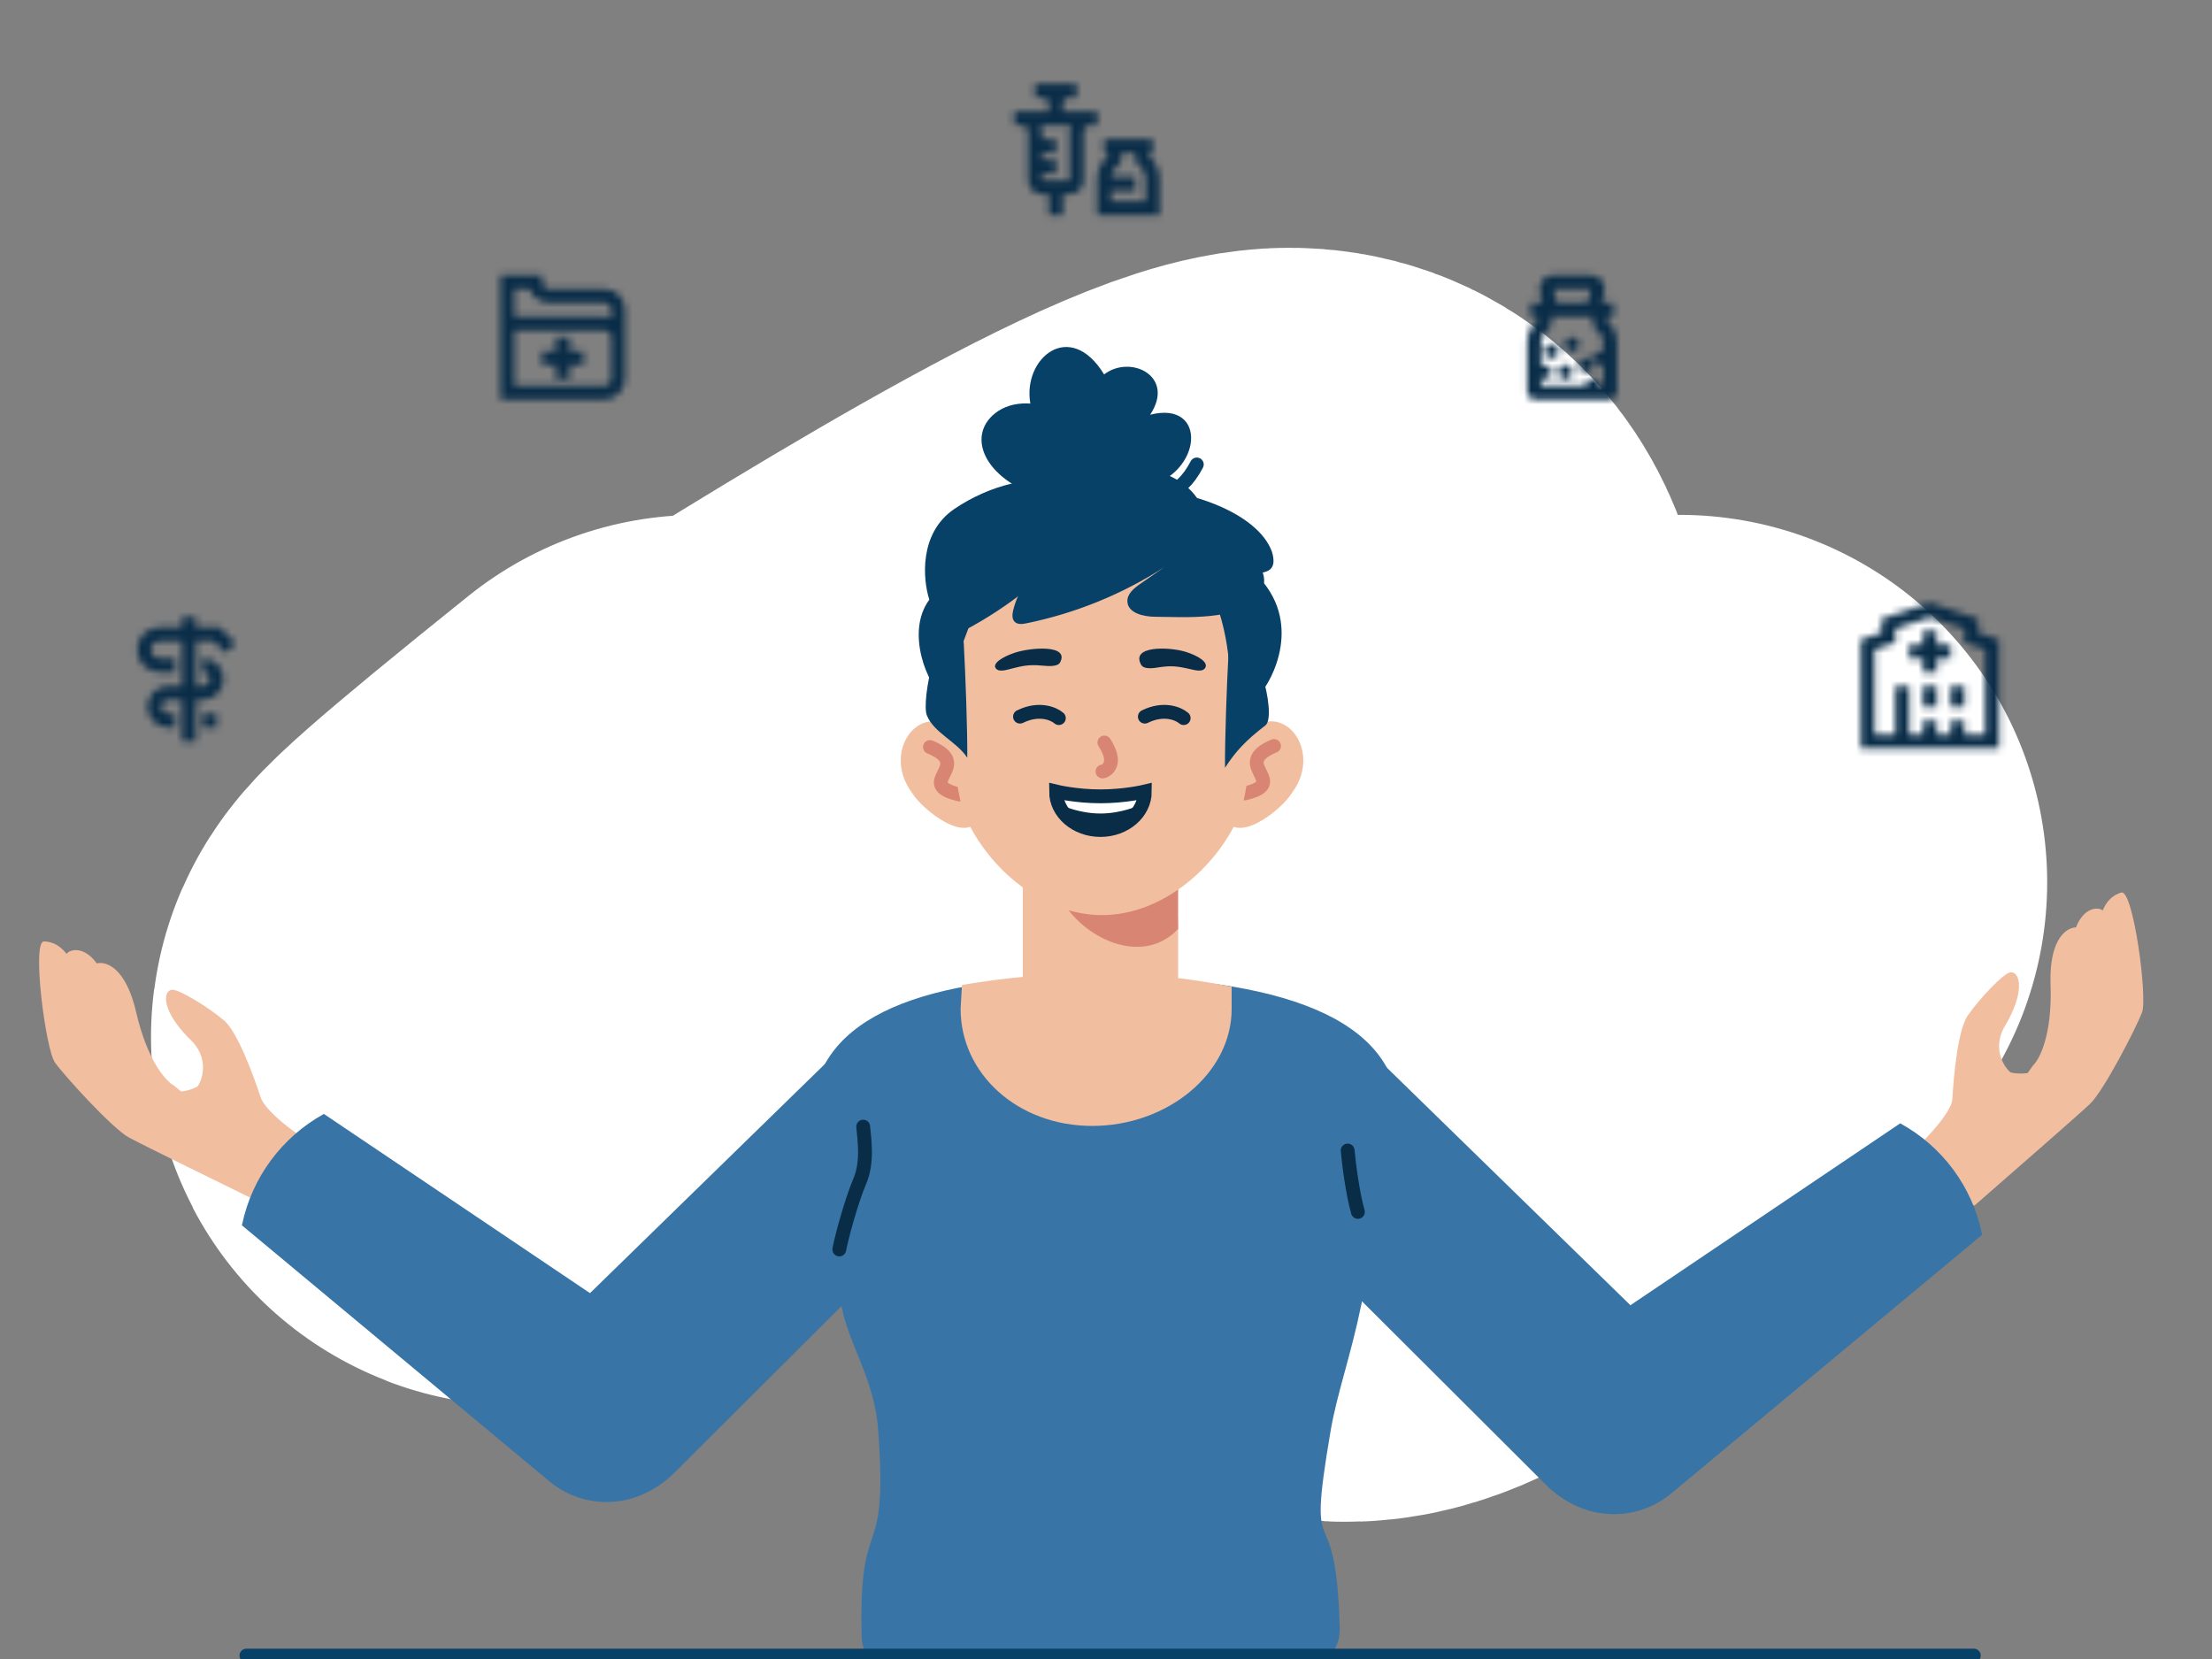 <svg width="320" height="240" viewBox="0 0 320 240" fill="none" xmlns="http://www.w3.org/2000/svg">
<rect x="0" y="0" width="320" height="240" fill="#808080" stroke="none"/>
<g clip-path="url(#clip0_4737_1647)">
<path d="M101.075 127.64C16.663 195.369 162.087 89 186.58 89C216.953 89 143.281 234.877 243 127.64" stroke="white" stroke-width="106.313" stroke-linecap="round"/>
<path fill-rule="evenodd" clip-rule="evenodd" d="M159.197 113.711C165.403 113.711 170.434 118.695 170.434 124.844V141.941C170.434 148.089 165.403 153.074 159.197 153.074C152.991 153.074 147.961 148.089 147.961 141.941V124.844C147.961 118.695 152.991 113.711 159.197 113.711Z" fill="#F2BEA0"/>
<path d="M152.509 123.767C157.544 126.561 163.868 127.299 169.597 126.93C169.586 129.003 169.551 131.755 169.597 134.053C167.619 136.005 165.116 136.472 162.609 135.939C159.975 135.38 157.372 133.716 155.545 131.55H155.544C153.711 129.384 152.634 126.592 152.509 123.767Z" fill="#D88673" stroke="#D88673" stroke-width="1.661"/>
<path d="M139.738 107.506C140.598 110.977 142.631 114.355 141.763 118.159C139.965 122.436 133.389 117.075 131.958 114.719C126.961 108.064 134.374 99.681 139.738 107.506Z" fill="#F2BEA0"/>
<path d="M134.53 108.064C141.028 110.776 131.989 113.356 138.8 114.936" stroke="#D88673" stroke-width="2" stroke-miterlimit="10" stroke-linecap="round"/>
<path d="M179.11 107.506C178.25 110.977 176.217 114.355 177.085 118.159C178.883 122.436 185.459 117.075 186.89 114.719C191.887 108.064 184.474 99.681 179.11 107.506Z" fill="#F2BEA0"/>
<path d="M184.31 107.917C177.812 110.629 186.851 113.209 180.041 114.789" stroke="#D88673" stroke-width="2" stroke-miterlimit="10" stroke-linecap="round"/>
<path d="M137.572 93.081C137.572 98.682 137.525 113.418 139.66 118.175C143.069 125.767 150.905 132.384 159.42 132.384C167.936 132.384 175.779 125.767 179.18 118.175C181.253 113.565 181.276 99.581 181.276 93.623C181.276 78.267 168.812 73.379 159.678 73.162C149.513 72.914 137.58 79.654 137.58 93.081H137.572Z" fill="#F2BEA0"/>
<path d="M159.766 107.416C160.423 108.462 161.088 109.787 160.494 110.864C160.283 111.244 159.915 111.538 159.493 111.608" stroke="#D88673" stroke-width="2" stroke-miterlimit="10" stroke-linecap="round"/>
<path d="M153.178 103.885C152.449 103.248 150.306 102.315 147.559 103.673" stroke="#092C47" stroke-width="2" stroke-miterlimit="10" stroke-linecap="round"/>
<path d="M171.236 103.885C170.508 103.248 168.365 102.315 165.618 103.673" stroke="#092C47" stroke-width="2" stroke-miterlimit="10" stroke-linecap="round"/>
<path d="M171.461 94.277C173.345 94.85 174.909 95.85 174.321 96.664C173.829 97.358 172.489 96.825 171.573 96.664C169.948 96.309 169.032 96.309 167.235 96.6C166.215 96.761 165.368 96.656 165.109 96.213C163.467 93.366 169.145 93.576 171.452 94.277H171.461Z" fill="#092C47"/>
<path d="M146.828 94.419C144.962 95.037 143.454 96.023 144.099 96.737C144.64 97.34 145.956 96.788 146.862 96.597C148.475 96.192 149.399 96.148 151.23 96.325C152.267 96.42 153.113 96.281 153.339 95.868C154.812 93.189 149.103 93.668 146.828 94.419Z" fill="#092C47"/>
<path d="M165.618 114.506C165.618 117.58 162.743 120.073 159.197 120.073C155.651 120.073 152.776 117.58 152.776 114.506C152.776 114.506 155.651 115.202 159.197 115.202C162.743 115.202 165.618 114.506 165.618 114.506Z" fill="white" stroke="#092C47" stroke-width="2" stroke-miterlimit="10" stroke-linecap="round"/>
<path d="M164.815 116.494C164.815 118.251 162.3 120.073 159.197 120.073C156.094 120.073 153.579 118.251 153.579 116.494C153.579 116.494 156.094 117.687 159.197 117.687C162.3 117.687 164.815 116.494 164.815 116.494Z" fill="#092C47"/>
<path d="M139.447 93.382C139.408 92.708 139.329 91.941 138.798 91.514C135.701 89.012 133.246 101.394 134.082 103.486C135.107 106.027 138.415 107.275 139.932 109.622C139.963 105.539 139.666 97.457 139.439 93.382H139.447Z" fill="#084167"/>
<path d="M181.559 82.951C183.276 82.839 184.845 82.57 183.997 79.792C181.922 74.157 171.8 70.716 165.092 70.854C162.264 70.913 157.314 72.398 157.314 72.398C177.249 75.629 178.926 94.59 177.646 105.044C178.804 103.961 178.346 100.321 182.32 100.321C183.876 98.666 188.805 89.918 181.559 82.951Z" fill="#084167"/>
<path d="M157.281 84.935C155.621 85.42 153.272 85.57 152.726 83.957C152.37 82.912 153.105 81.845 153.795 80.979C154.674 79.882 155.553 78.785 156.425 77.688C151.748 83.151 146.019 87.742 139.637 91.138C139.129 91.406 138.523 91.675 138 91.429C137.447 91.168 137.295 90.458 137.265 89.854C137.03 85.368 139.394 81.009 142.782 78.001C146.17 74.993 150.49 73.179 154.871 71.925C156.963 71.321 159.123 70.836 161.306 70.851C164.86 70.88 172.462 73.015 170.696 77.792C169.089 82.144 161.169 83.801 157.273 84.935H157.281Z" fill="#084167"/>
<path d="M167.175 89.228C165.445 89.223 163.15 88.7 163.093 87.001C163.053 85.898 164.066 85.084 164.977 84.45C166.136 83.647 167.295 82.845 168.447 82.041C162.389 85.951 155.573 88.726 148.478 90.172C147.914 90.285 147.255 90.371 146.825 89.987C146.37 89.58 146.43 88.857 146.575 88.269C147.645 83.904 151.169 80.398 155.284 78.475C159.399 76.553 164.062 76.039 168.622 76.079C170.801 76.093 173.01 76.24 175.098 76.873C178.495 77.909 185.163 82.108 182.092 86.185C179.296 89.9 171.229 89.243 167.168 89.226L167.175 89.228Z" fill="#084167"/>
<path d="M177.7 94.83C177.739 94.156 177.818 93.389 178.349 92.963C181.446 90.461 184.855 103.563 183.065 104.935C180.218 107.112 178.733 108.723 177.216 111.071C177.184 106.988 177.481 98.906 177.708 94.83H177.7Z" fill="#084167"/>
<path d="M134.439 86.755C130.908 91.526 134.306 99.345 136.446 100.671L143.268 82.381L158.116 74.429L174.169 76.417C174.971 72.838 171.36 68.067 164.136 67.669C158.357 67.351 153.836 67.935 153.301 70.055C149.689 68.597 143.188 70.135 138.051 73.634C132.915 77.132 133.503 83.839 134.439 86.755Z" fill="#084167"/>
<path d="M165.688 70.453C173.984 68.601 174.798 57.853 166.387 59.996C170.097 54.4 163.509 51.244 159.728 54.166C154.763 46.057 147.891 51.861 149.057 58.385C147.453 58.264 145.772 58.562 144.399 59.466C139.837 62.525 141.827 68.691 149.785 71.63C141.459 84.856 150.377 79.175 158.691 78.475C166.515 77.817 173.804 82.919 165.688 70.453Z" fill="#084167"/>
<path d="M173.138 67.191C167.921 77.131 160.778 65.998 151.468 73.95" stroke="#084167" stroke-width="2" stroke-miterlimit="10" stroke-linecap="round"/>
<path d="M12.969 140.286C12.881 141.392 14.309 147.17 15.035 149.921L16.798 156.643L23.752 162.014L30.886 161.782L25.166 157.044C24.019 156.435 21.322 153.463 19.7 146.442C17.673 137.666 13.08 138.904 12.969 140.286Z" fill="#F2BEA0"/>
<path d="M9.455 138.401C9.348 139.505 10.681 145.306 11.361 148.068L13.012 154.818L19.877 160.304L27.014 160.19L21.372 155.358C20.236 154.731 17.588 151.714 16.083 144.667C14.201 135.859 9.588 137.02 9.455 138.401Z" fill="#F2BEA0"/>
<path d="M42.679 170.306C41.153 172.951 39.309 174.155 38.578 174.427C32.74 171.571 20.581 165.601 18.658 164.562C16.253 163.263 9.29 155.598 7.946 153.703C6.601 151.809 4.594 136.333 6.33 136.194C11.036 136.226 12.358 144.431 12.431 148.53C13.124 150.093 15.532 153.845 19.619 156.347C23.705 158.849 27.301 157.933 28.588 157.162C29.3 156.111 30.168 153.372 27.953 150.822C23.157 146.264 23.554 143.25 24.912 143.184C25.999 143.131 30.325 145.86 32.199 147.457C34.227 148.828 36.744 155.784 37.704 158.733C38.473 161.091 44.396 165.191 45.5 165.5C46.37 166.964 44.206 167.662 42.679 170.306Z" fill="#F2BEA0"/>
<path d="M301.556 134.784C301.927 135.829 302.043 141.78 302.055 144.625L302.091 151.574L296.765 158.562L289.813 160.184L294.113 154.128C295.062 153.243 296.899 149.673 296.648 142.472C296.334 133.47 301.091 133.477 301.556 134.784Z" fill="#F2BEA0"/>
<path d="M304.462 132.053C304.851 133.092 305.066 139.04 305.124 141.885L305.276 148.832L300.065 155.907L293.142 157.644L297.34 151.517C298.275 150.617 300.052 147.017 299.682 139.821C299.22 130.826 303.976 130.754 304.462 132.053Z" fill="#F2BEA0"/>
<path d="M280.628 171.471C282.787 173.63 284.88 174.316 285.656 174.389C290.556 170.12 300.755 161.206 302.345 159.705C304.331 157.828 309.073 148.622 309.881 146.444C310.69 144.266 308.623 128.798 306.91 129.113C302.373 130.362 303.219 138.629 304.21 142.607C303.945 144.297 302.59 148.545 299.29 152.019C295.991 155.493 292.28 155.539 290.837 155.128C289.878 154.296 288.33 151.875 289.81 148.839C293.263 143.195 292.099 140.386 290.77 140.674C289.707 140.904 286.235 144.66 284.837 146.687C283.234 148.537 282.603 155.907 282.438 159.004C282.306 161.481 275.986 167.416 275 168C274.539 169.639 278.469 169.311 280.628 171.471Z" fill="#F2BEA0"/>
<path d="M252.785 284.847C255.953 275.771 251.691 265.776 242.949 261.778L187.2 236.287C174.162 230.325 158.82 236.867 154.096 250.403C149.371 263.939 157.311 278.606 171.227 282.052L230.731 296.785C240.062 299.096 249.618 293.923 252.785 284.847Z" fill="#084167"/>
<path d="M151.357 156.095C151.133 158.457 150.091 160.666 148.412 162.341L97.523 213.1C92.218 218.391 83.628 218.38 78.337 213.075C73.004 207.729 73.064 199.056 78.47 193.783L124.329 149.055C127.479 145.982 131.778 144.379 136.17 144.637L141.821 144.97C147.576 145.309 151.902 150.356 151.357 156.095Z" fill="#3875A6"/>
<path d="M98.087 212.16C93.619 218.048 85.141 219.016 79.462 214.287L34.996 177.263L35.021 177.145C36.451 170.345 40.771 164.505 46.854 161.147L95 193.568C101.178 197.729 102.589 206.227 98.087 212.16Z" fill="#3875A6"/>
<path d="M68.779 284.847C65.611 275.771 69.873 265.776 78.615 261.778L134.364 236.287C147.402 230.325 162.744 236.866 167.468 250.403C172.193 263.939 164.253 278.606 150.337 282.052L90.834 296.785C81.502 299.096 71.946 293.923 68.779 284.847Z" fill="#084167"/>
<path d="M169.868 157.854C170.093 160.216 171.134 162.425 172.814 164.1L223.703 214.859C229.008 220.15 237.597 220.139 242.888 214.834C248.221 209.487 248.162 200.815 242.756 195.542L196.897 150.813C193.747 147.741 189.448 146.137 185.055 146.396L179.405 146.729C173.649 147.068 169.324 152.114 169.868 157.854Z" fill="#3875A6"/>
<path d="M223.141 213.918C227.61 219.806 236.088 220.776 241.771 216.048L286.753 178.625L286.728 178.505C285.322 171.695 280.996 165.847 274.897 162.507L226.224 195.321C220.047 199.485 218.638 207.983 223.141 213.918Z" fill="#3875A6"/>
<path d="M117.471 161.584C117.471 148.178 131.371 141.268 158.143 141.268C184.915 141.268 202.365 147.191 202.365 161.584C202.365 163.445 197.85 166.619 196.954 170.883V177.093C197.335 180.374 197.906 184.04 196.954 188.651C195.369 196.334 193.424 201.561 192.494 206.997C188.82 228.476 193.288 214.779 193.812 235.633C193.875 238.146 192.297 240.426 189.908 241.207C169.283 247.954 149.654 247.661 128.924 242.214C126.457 241.566 124.717 239.366 124.652 236.817C124.166 217.858 128.51 227.167 127.055 206.997C126.55 199.988 123.383 195.516 122.006 190.132C120.701 185.031 121.276 179.953 121.35 175.399L121.15 170.883C120.681 167.406 117.471 165.026 117.471 161.584Z" fill="#3875A6"/>
<path d="M124.874 162.985C125.039 164.795 125.565 168.119 124.38 170.883C123.196 173.647 121.748 178.944 121.419 180.754" stroke="#092C47" stroke-width="2" stroke-miterlimit="10" stroke-linecap="round"/>
<path d="M194.961 166.44C195.126 168.25 195.652 172.561 196.442 175.325" stroke="#092C47" stroke-width="2" stroke-miterlimit="10" stroke-linecap="round"/>
<path d="M139.163 142.488C152.233 140.29 165.107 140.078 178.177 142.749V145.953C178.177 155.303 168.841 162.883 158.014 162.883C147.186 162.883 138.968 155.303 138.968 145.953L139.163 142.488Z" fill="#F2BEA0"/>
<mask id="mask0_4737_1647" style="mask-type:alpha" maskUnits="userSpaceOnUse" x="19" y="89" width="16" height="19">
<path d="M27.34 107.246V89.246M29.34 104.246H31.34M33.34 93.746L31.34 91.746H23.09C21.847 91.746 20.84 92.754 20.84 93.996C20.84 95.239 21.847 96.246 23.09 96.246H25.34M29.34 96.246C30.445 96.246 31.34 97.142 31.34 98.246C31.34 99.351 30.445 100.246 29.34 100.246H24.34C23.235 100.246 22.34 101.142 22.34 102.246C22.34 103.351 23.235 104.246 24.34 104.246H25.34" stroke="#092C47" stroke-width="2"/>
</mask>
<g mask="url(#mask0_4737_1647)">
<rect x="15.34" y="86.246" width="24" height="24" fill="#092C47"/>
</g>
<mask id="mask1_4737_1647" style="mask-type:alpha" maskUnits="userSpaceOnUse" x="269" y="87" width="21" height="22">
<path d="M275.191 99.246V107.246M279.191 99.246V102.246M283.191 99.246V102.246M283.191 104.246V107.246M279.191 104.246V107.246M279.191 91.246V97.246M282.191 94.246H276.191M285.191 92.246L288.191 93.246V107.246H270.191V93.246L273.191 92.246V90.246L279.191 88.246L285.191 90.246V92.246Z" stroke="#092C47" stroke-width="2"/>
</mask>
<g mask="url(#mask1_4737_1647)">
<rect x="267.191" y="86.246" width="24" height="24" fill="#092C47"/>
</g>
<mask id="mask2_4737_1647" style="mask-type:alpha" maskUnits="userSpaceOnUse" x="146" y="12" width="22" height="20">
<path d="M152.739 27.102V31.102M152.739 17.102V15.102M152.739 15.102C152.739 13.998 153.635 13.102 154.739 13.102H155.739H149.739H150.739C151.844 13.102 152.739 13.998 152.739 15.102ZM149.739 21.102H152.739M149.739 24.102H152.739M159.739 26.602H164.239M158.739 17.102H157.739C156.635 17.102 155.739 17.998 155.739 19.102V26.102C155.739 26.654 155.291 27.102 154.739 27.102H150.739C150.187 27.102 149.739 26.654 149.739 26.102V19.102C149.739 17.998 148.844 17.102 147.739 17.102H146.739H158.739ZM159.739 30.102V25.865C159.739 24.764 160.289 23.735 161.206 23.124C161.227 23.11 161.239 23.087 161.239 23.062V22.068C161.239 21.535 160.807 21.102 160.273 21.102H159.739H166.739H166.205C165.672 21.102 165.239 21.535 165.239 22.068V23.062C165.239 23.087 165.252 23.11 165.272 23.124C166.189 23.735 166.739 24.764 166.739 25.865V30.102H159.739Z" stroke="#092C47" stroke-width="2"/>
</mask>
<g mask="url(#mask2_4737_1647)">
<rect x="145.239" y="9.102" width="24" height="24" fill="#092C47"/>
</g>
<mask id="mask3_4737_1647" style="mask-type:alpha" maskUnits="userSpaceOnUse" x="72" y="39" width="19" height="19">
<path d="M73.418 50.803V40.803H77.418C77.418 41.907 78.314 42.803 79.418 42.803H87.418C88.523 42.803 89.418 43.698 89.418 44.803V54.803M89.418 54.803V48.803C89.418 47.698 88.523 46.803 87.418 46.803H73.418V56.803H87.418C88.523 56.803 89.418 55.907 89.418 54.803ZM78.418 51.803H84.418M81.418 48.803V54.803" stroke="#092C47" stroke-width="2"/>
</mask>
<g mask="url(#mask3_4737_1647)">
<rect x="69.418" y="36.803" width="24" height="24" fill="#092C47"/>
</g>
<mask id="mask4_4737_1647" style="mask-type:alpha" maskUnits="userSpaceOnUse" x="220" y="39" width="14" height="19">
<path d="M231.464 46.825L230.909 47.657L230.909 47.657L231.464 46.825ZM223.397 46.825L222.842 45.993L222.842 45.993L223.397 46.825ZM231.12 42.045L232.09 42.288L232.09 42.288L231.12 42.045ZM223.741 42.045L222.771 42.288L222.771 42.288L223.741 42.045ZM224.43 49.803C223.878 49.803 223.43 50.251 223.43 50.803C223.43 51.355 223.878 51.803 224.43 51.803V50.803V49.803ZM224.44 51.803C224.993 51.803 225.44 51.355 225.44 50.803C225.44 50.251 224.993 49.803 224.44 49.803V50.803V51.803ZM230.43 54.803C229.878 54.803 229.43 55.251 229.43 55.803C229.43 56.355 229.878 56.803 230.43 56.803V55.803V54.803ZM230.44 56.803C230.993 56.803 231.44 56.355 231.44 55.803C231.44 55.251 230.993 54.803 230.44 54.803V55.803V56.803ZM229.43 51.803C228.878 51.803 228.43 52.251 228.43 52.803C228.43 53.355 228.878 53.803 229.43 53.803V52.803V51.803ZM229.44 53.803C229.993 53.803 230.44 53.355 230.44 52.803C230.44 52.251 229.993 51.803 229.44 51.803V52.803V53.803ZM231.43 50.803C230.878 50.803 230.43 51.251 230.43 51.803C230.43 52.355 230.878 52.803 231.43 52.803V51.803V50.803ZM231.44 52.803C231.993 52.803 232.44 52.355 232.44 51.803C232.44 51.251 231.993 50.803 231.44 50.803V51.803V52.803ZM223.43 52.803C222.878 52.803 222.43 53.251 222.43 53.803C222.43 54.355 222.878 54.803 223.43 54.803V53.803V52.803ZM223.44 54.803C223.993 54.803 224.44 54.355 224.44 53.803C224.44 53.251 223.993 52.803 223.44 52.803V53.803V54.803ZM227.43 48.803C226.878 48.803 226.43 49.251 226.43 49.803C226.43 50.355 226.878 50.803 227.43 50.803V49.803V48.803ZM227.44 50.803C227.993 50.803 228.44 50.355 228.44 49.803C228.44 49.251 227.993 48.803 227.44 48.803V49.803V50.803ZM226.43 52.803C225.878 52.803 225.43 53.251 225.43 53.803C225.43 54.355 225.878 54.803 226.43 54.803V53.803V52.803ZM226.44 54.803C226.993 54.803 227.44 54.355 227.44 53.803C227.44 53.251 226.993 52.803 226.44 52.803V53.803V54.803ZM221.93 49.566H220.93V56.616H221.93H222.93V49.566H221.93ZM222.117 56.803V57.803H232.743V56.803V55.803H222.117V56.803ZM232.93 56.616H233.93V49.566H232.93H231.93V56.616H232.93ZM231.43 46.763H232.43V45.769H231.43H230.43V46.763H231.43ZM232.396 44.803V45.803H233.43V44.803V43.803H232.396V44.803ZM232.396 44.803V43.803H230.43V44.803V45.803H232.396V44.803ZM230.43 44.803V43.803H224.43V44.803V45.803H230.43V44.803ZM224.43 44.803V43.803H222.464V44.803V45.803H224.43V44.803ZM222.464 44.803V43.803H221.43V44.803V45.803H222.464V44.803ZM223.43 45.769H222.43V46.763H223.43H224.43V45.769H223.43ZM222.464 44.803V45.803C222.445 45.803 222.43 45.788 222.43 45.769H223.43H224.43C224.43 44.683 223.55 43.803 222.464 43.803V44.803ZM231.43 45.769H232.43C232.43 45.788 232.415 45.803 232.396 45.803V44.803V43.803C231.31 43.803 230.43 44.683 230.43 45.769H231.43ZM231.464 46.825L232.018 45.993C232.276 46.165 232.43 46.453 232.43 46.763H231.43H230.43C230.43 47.122 230.61 47.458 230.909 47.657L231.464 46.825ZM232.93 49.566H233.93C233.93 48.13 233.213 46.789 232.018 45.993L231.464 46.825L230.909 47.657C231.547 48.083 231.93 48.799 231.93 49.566H232.93ZM232.743 56.803V57.803C233.399 57.803 233.93 57.272 233.93 56.616H232.93H231.93C231.93 56.167 232.294 55.803 232.743 55.803V56.803ZM221.93 56.616H220.93C220.93 57.272 221.462 57.803 222.117 57.803V56.803V55.803C222.566 55.803 222.93 56.167 222.93 56.616H221.93ZM223.397 46.825L222.842 45.993C221.648 46.789 220.93 48.13 220.93 49.566H221.93H222.93C222.93 48.799 223.314 48.083 223.952 47.657L223.397 46.825ZM223.397 46.825L223.952 47.657C224.251 47.458 224.43 47.122 224.43 46.763H223.43H222.43C222.43 46.454 222.585 46.165 222.842 45.993L223.397 46.825ZM224.711 40.803V41.803H230.149V40.803V39.803H224.711V40.803ZM231.12 42.045L230.149 41.803L229.46 44.56L230.43 44.803L231.4 45.045L232.09 42.288L231.12 42.045ZM224.43 44.803L225.4 44.56L224.711 41.803L223.741 42.045L222.771 42.288L223.46 45.045L224.43 44.803ZM230.149 40.803V41.803L230.149 41.803L231.12 42.045L232.09 42.288C232.405 41.026 231.451 39.803 230.149 39.803V40.803ZM224.711 40.803V39.803C223.41 39.803 222.455 41.026 222.771 42.288L223.741 42.045L224.711 41.803L224.711 41.803V40.803ZM224.43 50.803V51.803H224.44V50.803V49.803H224.43V50.803ZM230.43 55.803V56.803H230.44V55.803V54.803H230.43V55.803ZM229.43 52.803V53.803H229.44V52.803V51.803H229.43V52.803ZM231.43 51.803V52.803H231.44V51.803V50.803H231.43V51.803ZM223.43 53.803V54.803H223.44V53.803V52.803H223.43V53.803ZM227.43 49.803V50.803H227.44V49.803V48.803H227.43V49.803ZM226.43 53.803V54.803H226.44V53.803V52.803H226.43V53.803Z" fill="#092C47"/>
</mask>
<g mask="url(#mask4_4737_1647)">
<rect x="215.43" y="36.803" width="24" height="24" fill="#092C47"/>
</g>
<path d="M35.647 239.505H285.542" stroke="#084167" stroke-width="2" stroke-miterlimit="10" stroke-linecap="round" stroke-linejoin="round"/>
</g>
<defs>
<clipPath id="clip0_4737_1647">
<rect width="320" height="240" fill="white"/>
</clipPath>
</defs>
</svg>
